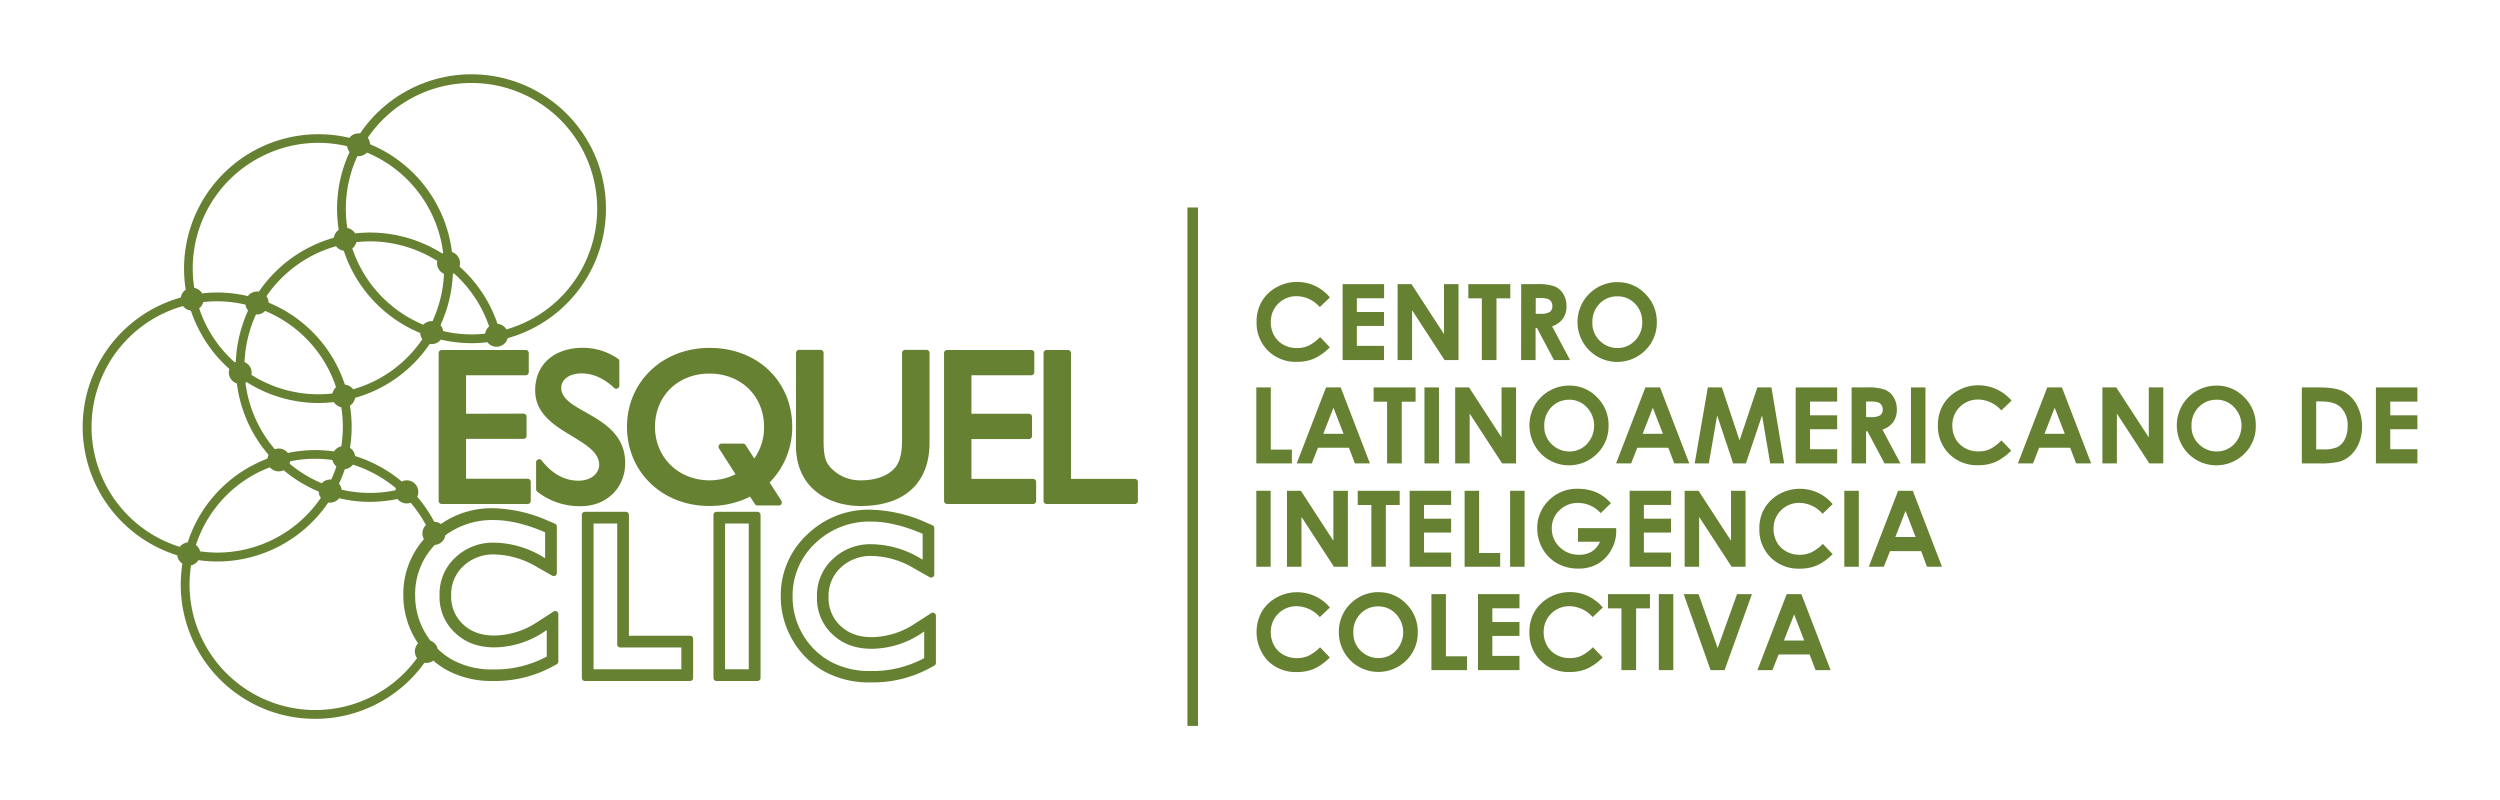 <svg id="Capa_1" data-name="Capa 1" xmlns="http://www.w3.org/2000/svg" viewBox="0 0 862.29 275.99"><defs><style>.cls-1{fill:#668132;}</style></defs><title>Logo Esquel CLIC - vectorizado</title><path class="cls-1" d="M458.71,102.59l-3.49,3.33a10.8,10.8,0,0,0-8-3.76,8.76,8.76,0,0,0-8.9,8.9,9.34,9.34,0,0,0,1.14,4.65,8.17,8.17,0,0,0,3.22,3.19,9.39,9.39,0,0,0,4.63,1.16,9.55,9.55,0,0,0,4-.81,14.51,14.51,0,0,0,4-3l3.38,3.53a18.56,18.56,0,0,1-5.49,3.93,14.94,14.94,0,0,1-5.89,1.09,13.6,13.6,0,0,1-10-3.87,13.45,13.45,0,0,1-3.89-9.93,13.6,13.6,0,0,1,1.77-7,13.31,13.31,0,0,1,5.08-4.9,14.3,14.3,0,0,1,7.12-1.85,14.76,14.76,0,0,1,6.24,1.37A15,15,0,0,1,458.71,102.59Z"/><path class="cls-1" d="M463.09,98H477.4v4.88H468v4.74h9.36v4.79H468v6.89h9.36v4.9H463.09Z"/><path class="cls-1" d="M482.06,98h4.79l11.21,17.24V98h5v26.2h-4.8L487.05,107v17.19h-5Z"/><path class="cls-1" d="M506.45,98h14.48v4.91h-4.77v21.29H511.1V102.9h-4.65Z"/><path class="cls-1" d="M524.69,98H530a17.38,17.38,0,0,1,6.18.77,6.31,6.31,0,0,1,3,2.58,7.87,7.87,0,0,1,1.13,4.26,7.27,7.27,0,0,1-1.24,4.32,7.56,7.56,0,0,1-3.73,2.62l6.2,11.65H536l-5.89-11.1h-.46v11.1h-5Zm5,10.24h1.57a6.06,6.06,0,0,0,3.27-.63,2.34,2.34,0,0,0,.9-2.07A2.5,2.5,0,0,0,535,104a2.35,2.35,0,0,0-1.19-.91,8.74,8.74,0,0,0-2.73-.28h-1.37Z"/><path class="cls-1" d="M557.9,97.33a13,13,0,0,1,9.56,4,13.41,13.41,0,0,1,4,9.82,13.27,13.27,0,0,1-4,9.71,13.69,13.69,0,0,1-19.39-.11,13.77,13.77,0,0,1,9.78-23.44Zm-.06,4.88a8.24,8.24,0,0,0-6.12,2.53,8.82,8.82,0,0,0-2.48,6.43,8.39,8.39,0,0,0,3.12,6.87,8.51,8.51,0,0,0,5.57,2,8.12,8.12,0,0,0,6-2.57,8.7,8.7,0,0,0,2.5-6.32A8.78,8.78,0,0,0,564,104.8,8.21,8.21,0,0,0,557.84,102.21Z"/><path class="cls-1" d="M433.32,133.63h5v21.45h7.27v4.76H433.32Z"/><path class="cls-1" d="M457.37,133.63h5.06l10.08,26.21h-5.19l-2.05-5.4H454.58l-2.13,5.4h-5.19Zm2.56,7-3.51,9h7Z"/><path class="cls-1" d="M473.78,133.63h14.48v4.92h-4.77v21.29h-5.06V138.55h-4.65Z"/><path class="cls-1" d="M491.32,133.63h5v26.21h-5Z"/><path class="cls-1" d="M501.91,133.63h4.79l11.21,17.25V133.63h5v26.21h-4.8l-11.2-17.19v17.19h-5Z"/><path class="cls-1" d="M541.25,133a13,13,0,0,1,9.57,4,13.41,13.41,0,0,1,4,9.82,13.23,13.23,0,0,1-4,9.7,13.68,13.68,0,0,1-19.39-.1,14,14,0,0,1-2.08-16.6A13.7,13.7,0,0,1,541.25,133Zm0,4.89a8.24,8.24,0,0,0-6.12,2.52,8.83,8.83,0,0,0-2.48,6.44,8.41,8.41,0,0,0,3.12,6.87,8.56,8.56,0,0,0,5.57,2,8.15,8.15,0,0,0,6-2.56,9.25,9.25,0,0,0,0-12.66A8.21,8.21,0,0,0,541.2,137.86Z"/><path class="cls-1" d="M567.52,133.63h5.06l10.08,26.21h-5.19l-2.05-5.4H564.73l-2.13,5.4h-5.19Zm2.56,7-3.51,9h7Z"/><path class="cls-1" d="M589.05,133.63h4.86L600,151.91l6.13-18.28H611l4.39,26.21h-4.82l-2.81-16.55-5.57,16.55h-4.4l-5.51-16.55-2.88,16.55h-4.87Z"/><path class="cls-1" d="M619.36,133.63h14.31v4.89h-9.36v4.73h9.36v4.8h-9.36v6.89h9.36v4.9H619.36Z"/><path class="cls-1" d="M638.65,133.63h5.29a17.29,17.29,0,0,1,6.18.78,6.24,6.24,0,0,1,3,2.57,7.87,7.87,0,0,1,1.13,4.26,7.23,7.23,0,0,1-1.24,4.32,7.57,7.57,0,0,1-3.73,2.63l6.21,11.65H650l-5.9-11.1h-.46v11.1h-5Zm5,10.25h1.57a6.1,6.1,0,0,0,3.28-.63,2.36,2.36,0,0,0,.89-2.07,2.53,2.53,0,0,0-.45-1.5,2.49,2.49,0,0,0-1.18-.91,9.19,9.19,0,0,0-2.74-.28h-1.37Z"/><path class="cls-1" d="M659.12,133.63h5v26.21h-5Z"/><path class="cls-1" d="M693.77,138.24l-3.48,3.32a10.85,10.85,0,0,0-8-3.76,8.78,8.78,0,0,0-8.9,8.9,9.48,9.48,0,0,0,1.13,4.66,8.19,8.19,0,0,0,3.23,3.19,9.34,9.34,0,0,0,4.62,1.15,9.6,9.6,0,0,0,4-.8,14.58,14.58,0,0,0,3.95-3l3.38,3.53a18.63,18.63,0,0,1-5.49,3.93,15,15,0,0,1-5.9,1.1,13.56,13.56,0,0,1-10-3.88,13.38,13.38,0,0,1-3.89-9.93,13.57,13.57,0,0,1,1.77-7,13.17,13.17,0,0,1,5.08-4.9,14.24,14.24,0,0,1,7.11-1.86,15.07,15.07,0,0,1,11.42,5.27Z"/><path class="cls-1" d="M706.13,133.63h5.06l10.08,26.21h-5.18l-2.05-5.4h-10.7l-2.13,5.4H696Zm2.56,7-3.51,9h7Z"/><path class="cls-1" d="M725.15,133.63h4.78l11.22,17.25V133.63h5v26.21h-4.81l-11.19-17.19v17.19h-5Z"/><path class="cls-1" d="M764.49,133a13.06,13.06,0,0,1,9.57,4,13.41,13.41,0,0,1,4,9.82,13.23,13.23,0,0,1-3.95,9.7,13.68,13.68,0,0,1-19.39-.1,14,14,0,0,1-2.08-16.6A13.7,13.7,0,0,1,764.49,133Zm0,4.89a8.24,8.24,0,0,0-6.12,2.52,8.83,8.83,0,0,0-2.48,6.44,8.38,8.38,0,0,0,3.12,6.87,8.55,8.55,0,0,0,5.56,2,8.17,8.17,0,0,0,6.05-2.56,9.24,9.24,0,0,0,0-12.66A8.17,8.17,0,0,0,764.44,137.86Z"/><path class="cls-1" d="M793.94,133.63h5.91q5.71,0,8.49,1.42a11.05,11.05,0,0,1,4.58,4.61,16.1,16.1,0,0,1,.79,13,11.6,11.6,0,0,1-2.78,4.21,9.68,9.68,0,0,1-3.83,2.31,27.19,27.19,0,0,1-7.16.65h-6Zm4.95,4.81V155h2.32a11.63,11.63,0,0,0,5-.79,5.88,5.88,0,0,0,2.52-2.64,9.58,9.58,0,0,0,1-4.56,8.66,8.66,0,0,0-2.33-6.48q-2.1-2.07-6.75-2.07Z"/><path class="cls-1" d="M819.49,133.63H833.8v4.89h-9.36v4.73h9.36v4.8h-9.36v6.89h9.36v4.9H819.49Z"/><path class="cls-1" d="M433.32,169.28h4.95v26.2h-4.95Z"/><path class="cls-1" d="M443.9,169.28h4.79l11.21,17.24V169.28h5v26.2h-4.8l-11.2-17.19v17.19h-5Z"/><path class="cls-1" d="M468.3,169.28h14.48v4.91H478v21.29H473V174.19H468.3Z"/><path class="cls-1" d="M486.21,169.28h14.31v4.88h-9.35v4.74h9.35v4.79h-9.35v6.89h9.35v4.9H486.21Z"/><path class="cls-1" d="M505.17,169.28h5v21.45h7.27v4.75H505.17Z"/><path class="cls-1" d="M520.86,169.28h5v26.2h-5Z"/><path class="cls-1" d="M555.62,173.56,552.11,177a10.4,10.4,0,0,0-7.78-3.53,8.84,8.84,0,0,0-6.48,2.57,8.4,8.4,0,0,0-2.61,6.23,8.66,8.66,0,0,0,2.71,6.43,9.23,9.23,0,0,0,6.69,2.64,8.15,8.15,0,0,0,4.36-1.09,7.57,7.57,0,0,0,2.86-3.4h-7.59v-4.69h13.19l0,1.11a12.9,12.9,0,0,1-1.78,6.52,12.47,12.47,0,0,1-4.61,4.7,13.18,13.18,0,0,1-6.65,1.62,14.78,14.78,0,0,1-7.28-1.77,13.06,13.06,0,0,1-5.06-5.05,14.07,14.07,0,0,1-1.86-7.07,13.14,13.14,0,0,1,3.44-9.05,13.57,13.57,0,0,1,10.62-4.58,16.19,16.19,0,0,1,6.39,1.26A14.52,14.52,0,0,1,555.62,173.56Z"/><path class="cls-1" d="M562.09,169.28H576.4v4.88H567v4.74h9.36v4.79H567v6.89h9.36v4.9H562.09Z"/><path class="cls-1" d="M581.06,169.28h4.79l11.21,17.24V169.28h5v26.2h-4.8l-11.2-17.19v17.19h-5Z"/><path class="cls-1" d="M632.12,173.88l-3.49,3.33a10.8,10.8,0,0,0-8-3.76,8.76,8.76,0,0,0-8.9,8.9,9.34,9.34,0,0,0,1.14,4.65,8.1,8.1,0,0,0,3.22,3.19,9.39,9.39,0,0,0,4.63,1.16,9.55,9.55,0,0,0,4-.81,14.51,14.51,0,0,0,4-2.95l3.38,3.53a18.5,18.5,0,0,1-5.49,3.93,14.94,14.94,0,0,1-5.89,1.09,13.6,13.6,0,0,1-10-3.87,13.45,13.45,0,0,1-3.89-9.93,13.6,13.6,0,0,1,1.77-7,13.31,13.31,0,0,1,5.08-4.9,14.26,14.26,0,0,1,7.11-1.85,14.77,14.77,0,0,1,6.25,1.37A15,15,0,0,1,632.12,173.88Z"/><path class="cls-1" d="M636.13,169.28h5v26.2h-5Z"/><path class="cls-1" d="M654.69,169.28h5.06l10.07,26.2h-5.18l-2-5.39H651.9l-2.14,5.39h-5.18Zm2.56,6.95-3.52,9h7Z"/><path class="cls-1" d="M458.71,209.53l-3.49,3.32a10.83,10.83,0,0,0-8-3.76,8.78,8.78,0,0,0-8.9,8.9,9.38,9.38,0,0,0,1.14,4.66,8.17,8.17,0,0,0,3.22,3.19A9.38,9.38,0,0,0,447.3,227a9.55,9.55,0,0,0,4-.8,14.51,14.51,0,0,0,4-2.95l3.38,3.52a18.38,18.38,0,0,1-5.49,3.93,14.94,14.94,0,0,1-5.89,1.1,13.6,13.6,0,0,1-10-3.87,14.61,14.61,0,0,1-2.12-16.9,13.24,13.24,0,0,1,5.08-4.9,14.31,14.31,0,0,1,7.12-1.86,14.77,14.77,0,0,1,6.24,1.38A15,15,0,0,1,458.71,209.53Z"/><path class="cls-1" d="M475.45,204.26a13,13,0,0,1,9.56,4,13.39,13.39,0,0,1,4,9.82,13.23,13.23,0,0,1-3.95,9.7,13.68,13.68,0,0,1-19.39-.1,14,14,0,0,1-2.08-16.6,13.73,13.73,0,0,1,11.86-6.85Zm-.06,4.89a8.24,8.24,0,0,0-6.12,2.53,8.79,8.79,0,0,0-2.48,6.43,8.41,8.41,0,0,0,3.12,6.87,8.56,8.56,0,0,0,5.57,2,8.11,8.11,0,0,0,6-2.56,9.25,9.25,0,0,0,0-12.66A8.21,8.21,0,0,0,475.39,209.15Z"/><path class="cls-1" d="M493.72,204.92h5v21.45H506v4.76H493.72Z"/><path class="cls-1" d="M509.78,204.92h14.31v4.89h-9.36v4.74h9.36v4.79h-9.36v6.89h9.36v4.9H509.78Z"/><path class="cls-1" d="M552.83,209.53l-3.49,3.32a10.83,10.83,0,0,0-8-3.76,8.78,8.78,0,0,0-8.9,8.9,9.48,9.48,0,0,0,1.13,4.66,8.26,8.26,0,0,0,3.23,3.19,9.37,9.37,0,0,0,4.62,1.15,9.56,9.56,0,0,0,4-.8,14.51,14.51,0,0,0,4-2.95l3.38,3.52a18.5,18.5,0,0,1-5.49,3.93,15,15,0,0,1-5.9,1.1,13.59,13.59,0,0,1-10-3.87,13.42,13.42,0,0,1-3.89-9.94,13.59,13.59,0,0,1,1.77-7,13.17,13.17,0,0,1,5.08-4.9,14.27,14.27,0,0,1,7.11-1.86,14.78,14.78,0,0,1,6.25,1.38A15.06,15.06,0,0,1,552.83,209.53Z"/><path class="cls-1" d="M554.61,204.92h14.48v4.92h-4.77v21.29h-5.06V209.84h-4.65Z"/><path class="cls-1" d="M572.15,204.92h5v26.21h-5Z"/><path class="cls-1" d="M580.73,204.92h5.13l6.59,18.62,6.69-18.62h5.13l-9.44,26.21H590Z"/><path class="cls-1" d="M616.26,204.92h5.06l10.08,26.21h-5.18l-2.06-5.4H613.47l-2.13,5.4h-5.18Zm2.56,7-3.51,9h7Z"/><polyline class="cls-1" points="409.56 71.56 409.56 250.38 413.2 250.38 413.2 71.56"/><path class="cls-1" d="M238,219.28H216.92V177.59a1.05,1.05,0,0,0-1.06-1.06H201.75a1.05,1.05,0,0,0-1.06,1.06v56.24a1.06,1.06,0,0,0,1.06,1.06H238a1.07,1.07,0,0,0,1.07-1.06V220.35A1.07,1.07,0,0,0,238,219.28Zm-3,11.57H204.73V180.57h8.16v41.69a1.05,1.05,0,0,0,1.06,1.06H235Z"/><path class="cls-1" d="M322.26,211.45a1.17,1.17,0,0,0-.51-.13,1.12,1.12,0,0,0-.58.17L315.71,215a27.39,27.39,0,0,1-15,4.76c-4.52,0-8.07-1.29-10.86-3.94a13,13,0,0,1-4.06-10,13.18,13.18,0,0,1,4.15-10,15,15,0,0,1,10.84-4.06,29.6,29.6,0,0,1,14.57,4.32l5.3,3a1.13,1.13,0,0,0,.53.14,1,1,0,0,0,.54-.15,1.08,1.08,0,0,0,.53-.92v-16a1.06,1.06,0,0,0-.65-1l-2.15-.92a49.77,49.77,0,0,0-19.39-4.43,30.34,30.34,0,0,0-21.68,8.61,28.51,28.51,0,0,0-9.08,21.38,29.36,29.36,0,0,0,4,14.85,29,29,0,0,0,10.76,10.81,32.15,32.15,0,0,0,16.27,3.92,41.39,41.39,0,0,0,20.08-4.78l1.85-1a1.08,1.08,0,0,0,.55-.94V212.39A1.08,1.08,0,0,0,322.26,211.45ZM318.77,227l-.29.15a37.42,37.42,0,0,1-18.15,4.29A28.24,28.24,0,0,1,286.08,228a25.28,25.28,0,0,1-9.29-9.33,25.54,25.54,0,0,1-3.41-12.84,24.62,24.62,0,0,1,7.83-18.46,26.9,26.9,0,0,1,19.27-7.47c5.21,0,11.07,1.37,17.42,4.08l.34.15v8.91l-.84-.49a33.54,33.54,0,0,0-16.58-4.84,18.81,18.81,0,0,0-13.63,5.17,17,17,0,0,0-5.4,13,16.87,16.87,0,0,0,5.32,12.9c3.58,3.39,8,5,13.64,5a31.41,31.41,0,0,0,17.15-5.39l.87-.56Z"/><path class="cls-1" d="M274.57,121.73a1.05,1.05,0,0,1,1.06-1.06H283a1.06,1.06,0,0,1,1.07,1.06v30.16c0,5.44.61,7.61,2.74,9.72A13.8,13.8,0,0,0,297,165.67c6.46,0,9.81-2.4,11.23-3.82,2.06-2.07,2.91-5.09,2.91-10.4V121.73a1.05,1.05,0,0,1,1.06-1.06h7.35a1.05,1.05,0,0,1,1.06,1.06v31c0,13.86-8.66,21.8-23.76,21.8-10.3,0-22.32-5.51-22.32-21Z"/><path class="cls-1" d="M180.55,142.66a1.07,1.07,0,0,1,1.07,1.06v6.6a1.07,1.07,0,0,1-1.07,1.06h-19.8v13.75H182a1.06,1.06,0,0,1,1.06,1.06v6.59a1.07,1.07,0,0,1-1.06,1.06H152.37a1.07,1.07,0,0,1-1.07-1.06v-51a1.06,1.06,0,0,1,1.07-1.06h28.95a1.05,1.05,0,0,1,1.06,1.06v6.58a1.06,1.06,0,0,1-1.06,1.07H160.75v13.28Z"/><path class="cls-1" d="M185.33,169.6a1.06,1.06,0,0,1-.42-.85v-9.3a1.06,1.06,0,0,1,.72-1,1,1,0,0,1,.34-.06,1.07,1.07,0,0,1,.84.41c3.56,4.58,7.93,7,12.63,7,5.27,0,7.24-3.3,7.24-5.37,0-4.31-4.34-6.93-9.37-10-6-3.6-12.72-7.69-12.72-15.77,0-8.93,6.5-14.7,16.56-14.7a21.49,21.49,0,0,1,12,3.77,1.08,1.08,0,0,1,.47.89V133a1.07,1.07,0,0,1-.64,1,1.06,1.06,0,0,1-.43.08,1,1,0,0,1-.72-.29c-3.53-3.32-7.31-5-11.25-5-4.12,0-7,2.06-7,5,0,3.65,3.91,5.86,8.43,8.41,6.07,3.44,13.63,7.71,13.63,17.47,0,8.65-6.44,14.92-15.33,14.92A23.68,23.68,0,0,1,185.33,169.6Z"/><path class="cls-1" d="M357.38,172.78a1.07,1.07,0,0,1-1.07,1.06H326.69a1.07,1.07,0,0,1-1.07-1.06v-51a1.06,1.06,0,0,1,1.07-1.06h29a1.05,1.05,0,0,1,1.06,1.06v6.58a1.06,1.06,0,0,1-1.06,1.07H335.07v13.28H354.9a1.06,1.06,0,0,1,1.06,1.06v6.6a1.06,1.06,0,0,1-1.06,1.06H335.07v13.75h21.24a1.06,1.06,0,0,1,1.07,1.06Z"/><path class="cls-1" d="M391.44,173.84H361a1.06,1.06,0,0,1-1.06-1.06v-51a1.05,1.05,0,0,1,1.06-1.06h7.34a1.06,1.06,0,0,1,1.07,1.06v43.4h22a1.06,1.06,0,0,1,1.07,1.06v6.59A1.07,1.07,0,0,1,391.44,173.84Z"/><path class="cls-1" d="M261.26,176.53H247.14a1.06,1.06,0,0,0-1.06,1.06v56.24a1.07,1.07,0,0,0,1.06,1.06h14.12a1.07,1.07,0,0,0,1.06-1.06V177.59A1.06,1.06,0,0,0,261.26,176.53Zm-3,54.32h-8.17V180.57h8.17Z"/><path class="cls-1" d="M265.46,166.41a27.14,27.14,0,0,0,7.79-19.17c0-15.79-12-27.25-28.52-27.25-16.23,0-28.47,11.71-28.47,27.25s12.16,27.27,28.3,27.27a30.79,30.79,0,0,0,14.15-3.21l1.67,2.57a1.05,1.05,0,0,0,.89.48h7.34a1.06,1.06,0,0,0,.89-1.63Zm-5.3-8.27-3-4.65a1.07,1.07,0,0,0-.9-.49h-7.35a1,1,0,0,0-.93.55,1.07,1.07,0,0,0,0,1.09l5.72,8.93a20,20,0,0,1-9,2.1c-10.71,0-18.78-7.93-18.78-18.43,0-10.66,7.9-18.39,18.78-18.39s18.83,7.73,18.83,18.39A18.4,18.4,0,0,1,260.16,158.14Z"/><path class="cls-1" d="M203.71,50.47A46.4,46.4,0,0,0,124.21,46a3.68,3.68,0,0,0-.58,0,4.06,4.06,0,0,0-1.83.45,4,4,0,0,0-1.28,1.09A46.37,46.37,0,0,0,64.05,99.91a4,4,0,0,0-1.68,2.7,46.37,46.37,0,0,0-28.55,66.18,46.63,46.63,0,0,0,27.33,22.76,3.87,3.87,0,0,0,.43,1.39,4,4,0,0,0,1.33,1.46,46.3,46.3,0,0,0,45.87,53.54A46.34,46.34,0,0,0,146.4,228.6a3.57,3.57,0,0,0,.65.06,4,4,0,0,0,1.85-.46,3.94,3.94,0,0,0,.55-.35,29.2,29.2,0,0,0,4.38,3.11,32.22,32.22,0,0,0,16.28,3.92,41.5,41.5,0,0,0,20.08-4.78l1.84-1a1.06,1.06,0,0,0,.55-.93V211.82a1.08,1.08,0,0,0-.55-.94,1.17,1.17,0,0,0-.51-.13,1.12,1.12,0,0,0-.58.17l-5.45,3.52a27.41,27.41,0,0,1-15,4.76c-4.53,0-8.09-1.29-10.87-3.95a13,13,0,0,1-4-9.95,13.2,13.2,0,0,1,4.14-10,15,15,0,0,1,10.85-4.06,29.65,29.65,0,0,1,14.57,4.32l5.29,3a1.09,1.09,0,0,0,1.07,0,1.08,1.08,0,0,0,.53-.92v-16a1.07,1.07,0,0,0-.65-1l-2.15-.92a49.67,49.67,0,0,0-19.36-4.43,30.52,30.52,0,0,0-17.84,5.46,3.87,3.87,0,0,0-2.31-.8,46.09,46.09,0,0,0-5.85-8.6,4,4,0,0,0-3.59-5.68,3.9,3.9,0,0,0-1.74.41,47,47,0,0,0-16.09-8.78,4.13,4.13,0,0,0-.41-1.32,3.93,3.93,0,0,0-1.37-1.49,46.24,46.24,0,0,0,0-14.57,4,4,0,0,0,1.75-2.7,45.65,45.65,0,0,0,8.93-3.54,46.29,46.29,0,0,0,16.84-15.06,4,4,0,0,0,.7.06,3.92,3.92,0,0,0,3.12-1.55,46.92,46.92,0,0,0,10.61,1.24,44.74,44.74,0,0,0,5.44-.34,4,4,0,0,0,3.15,1.57,4,4,0,0,0,1.85-.46,3.91,3.91,0,0,0,2-2.5,46.37,46.37,0,0,0,28.61-66.19Zm-82.45,8.61a43.08,43.08,0,0,1,2-5.21l.42,0a3.86,3.86,0,0,0,1.82-.45,4,4,0,0,0,1.06-.8,43.26,43.26,0,0,1,26.29,34.61,2.9,2.9,0,0,0-.33.2,46.76,46.76,0,0,0-24.85-7.22,47.33,47.33,0,0,0-5.18.29,3.94,3.94,0,0,0-2.7-1.87A43.43,43.43,0,0,1,121.26,59.08ZM89.73,54.24a43,43,0,0,1,30-3.81,4,4,0,0,0,.42,1.34,4.66,4.66,0,0,0,.43.66,48.22,48.22,0,0,0-2.22,5.75,46.78,46.78,0,0,0-1.54,21.11A4,4,0,0,0,115.15,82a46.52,46.52,0,0,0-25.86,18.61,3.71,3.71,0,0,0-.67-.06,4,4,0,0,0-3.14,1.58,47,47,0,0,0-10.61-1.24,45.92,45.92,0,0,0-5.15.3A4,4,0,0,0,67,99.28,43.23,43.23,0,0,1,89.73,54.24ZM99.88,159.93a3.46,3.46,0,0,0,.2-.83,43.16,43.16,0,0,1,14.58-.44,3.53,3.53,0,0,0,.37,1,3.89,3.89,0,0,0,1,1.22,42,42,0,0,1-1.79,4.52l-.36,0a4,4,0,0,0-1.85.45,4.28,4.28,0,0,0-1.06.83A42.89,42.89,0,0,1,99.88,159.93Zm10.79,11.78A43.3,43.3,0,0,1,75,190.6a44.25,44.25,0,0,1-6-.43,3.47,3.47,0,0,0-.33-.92A3.87,3.87,0,0,0,67.57,188a43,43,0,0,1,21-24.81,42.18,42.18,0,0,1,4.52-2,4,4,0,0,0,4.76,1,45.79,45.79,0,0,0,12.06,7.34,3.84,3.84,0,0,0,.45,1.69A4.94,4.94,0,0,0,110.67,171.71Zm4.56-16a45.17,45.17,0,0,0-6.57-.47,46.13,46.13,0,0,0-9.37,1,4,4,0,0,0-3.14-1.53,4.06,4.06,0,0,0-1.36.24,43.71,43.71,0,0,1-5.49-8.12A43,43,0,0,1,84.67,132a2.14,2.14,0,0,0,.38-.23A46.24,46.24,0,0,0,109.9,139a43.38,43.38,0,0,0,5.26-.32,3.91,3.91,0,0,0,2.56,1.8,43.22,43.22,0,0,1,0,13.48,3.52,3.52,0,0,0-1,.36A3.86,3.86,0,0,0,115.23,155.67Zm-.55-20a42.1,42.1,0,0,1-4.79.29,43.27,43.27,0,0,1-23.17-6.71,4,4,0,0,0-.38-2.59,3.88,3.88,0,0,0-2-1.8,43.62,43.62,0,0,1,1.94-11.17,44.58,44.58,0,0,1,2-5.26h.33a3.86,3.86,0,0,0,1.82-.45,3.69,3.69,0,0,0,1-.78,43.31,43.31,0,0,1,21.77,19.9,43.85,43.85,0,0,1,2.71,6.41A4,4,0,0,0,114.68,135.69ZM83.4,112.81a46.69,46.69,0,0,0-2.07,12L81,125a43.07,43.07,0,0,1-12.3-18.66,3.93,3.93,0,0,0,1.41-2.15,42.16,42.16,0,0,1,4.72-.27,43.41,43.41,0,0,1,9.84,1.15,3.69,3.69,0,0,0,.42,1.29,3.88,3.88,0,0,0,.49.73A47.58,47.58,0,0,0,83.4,112.81ZM63.24,187.57A4,4,0,0,0,62,188.62a43.33,43.33,0,0,1-7.19-79.75,43.7,43.7,0,0,1,8.33-3.31,4,4,0,0,0,2.69,1.57,46.84,46.84,0,0,0,3,7,46.31,46.31,0,0,0,10.28,13.13,4,4,0,0,0,2.59,5,46.54,46.54,0,0,0,10.92,24.6,4.33,4.33,0,0,0-.36,1.31,45.14,45.14,0,0,0-5,2.26,46,46,0,0,0-22.52,26.65A3.91,3.91,0,0,0,63.24,187.57Zm86.68.39a4.13,4.13,0,0,0,1.62-.45,4,4,0,0,0,2.07-2.88,27.22,27.22,0,0,1,16.64-5.26c5.22,0,11.08,1.37,17.42,4.08l.35.15v8.91l-.85-.49a33.55,33.55,0,0,0-16.57-4.85A18.85,18.85,0,0,0,157,192.35a17.05,17.05,0,0,0-5.39,13,16.82,16.82,0,0,0,5.31,12.89c3.58,3.4,8,5.05,13.65,5.05a31.47,31.47,0,0,0,17.15-5.4l.86-.56v9.12l-.29.16a37.54,37.54,0,0,1-18.14,4.28,28.18,28.18,0,0,1-14.26-3.38,25,25,0,0,1-4.93-3.72,3.36,3.36,0,0,0-.34-.92,4,4,0,0,0-2.15-1.9,22.93,22.93,0,0,1-1.86-2.79,25.31,25.31,0,0,1-3.42-12.83A24.56,24.56,0,0,1,149.92,188Zm-9.61-14.32a4,4,0,0,0,1.33-.23,43.63,43.63,0,0,1,5.27,7.69,4,4,0,0,0-.75,4.73s.05.09.07.14a28.49,28.49,0,0,0-7.12,19.33,29.31,29.31,0,0,0,4,14.85c.32.56.67,1.13,1.09,1.75a4,4,0,0,0-.65,4.62,3.76,3.76,0,0,0,.3.47,43.36,43.36,0,0,1-73.49-5.29A42.87,42.87,0,0,1,65.9,195a3.59,3.59,0,0,0,1-.37,3.83,3.83,0,0,0,1.53-1.43,45.26,45.26,0,0,0,6.48.47,46.35,46.35,0,0,0,38.32-20.35,3.45,3.45,0,0,0,.64.05,4,4,0,0,0,1.82-.44,3.81,3.81,0,0,0,1.28-1.08,45.82,45.82,0,0,0,10.53,1.25,47,47,0,0,0,9.6-1A4,4,0,0,0,140.31,173.64Zm-18.62-13.38a43.83,43.83,0,0,1,14.88,8.13,3.5,3.5,0,0,0-.17.71,43.29,43.29,0,0,1-18.57-.2,4,4,0,0,0-.9-2.07,45.76,45.76,0,0,0,2-5,4,4,0,0,0,2.76-1.54ZM130,131a43.35,43.35,0,0,1-8.22,3.27,4,4,0,0,0-2.83-1.61,46.17,46.17,0,0,0-26.31-28.28,3.74,3.74,0,0,0-.45-1.73,3.31,3.31,0,0,0-.29-.47,43.42,43.42,0,0,1,24-17.26,4,4,0,0,0,2.68,1.57,46.36,46.36,0,0,0,26.37,28.37,3.92,3.92,0,0,0,.72,2.15A43.32,43.32,0,0,1,130,131Zm19.21-20.24h-.29a4,4,0,0,0-1.84.45A3.83,3.83,0,0,0,146,112a43.33,43.33,0,0,1-21.76-19.9,44.36,44.36,0,0,1-2.73-6.42,3.9,3.9,0,0,0,1.41-2.16,41.67,41.67,0,0,1,4.73-.27A43.73,43.73,0,0,1,150.82,90a3.95,3.95,0,0,0,2.32,4.43A44,44,0,0,1,149.19,110.77Zm18.14,4.31a42,42,0,0,1-4.67.27,43.29,43.29,0,0,1-9.82-1.14,3.92,3.92,0,0,0-.42-1.32,3.82,3.82,0,0,0-.51-.75,47.23,47.23,0,0,0,4.28-17.7l.36-.16a43.37,43.37,0,0,1,9.52,12.23,42.93,42.93,0,0,1,2.62,6.1A4,4,0,0,0,167.33,115.08ZM204,84.92a43.11,43.11,0,0,1-21.26,25.47,43.86,43.86,0,0,1-8.07,3.23,3.91,3.91,0,0,0-3.07-1.92,48.2,48.2,0,0,0-2.83-6.6,46.46,46.46,0,0,0-10.28-13.16,3.88,3.88,0,0,0-.27-3,3.84,3.84,0,0,0-2.34-2,46.3,46.3,0,0,0-28.25-37.19,3.92,3.92,0,0,0-.45-1.7,3.77,3.77,0,0,0-.34-.54A43.35,43.35,0,0,1,204,84.92Z"/></svg>
